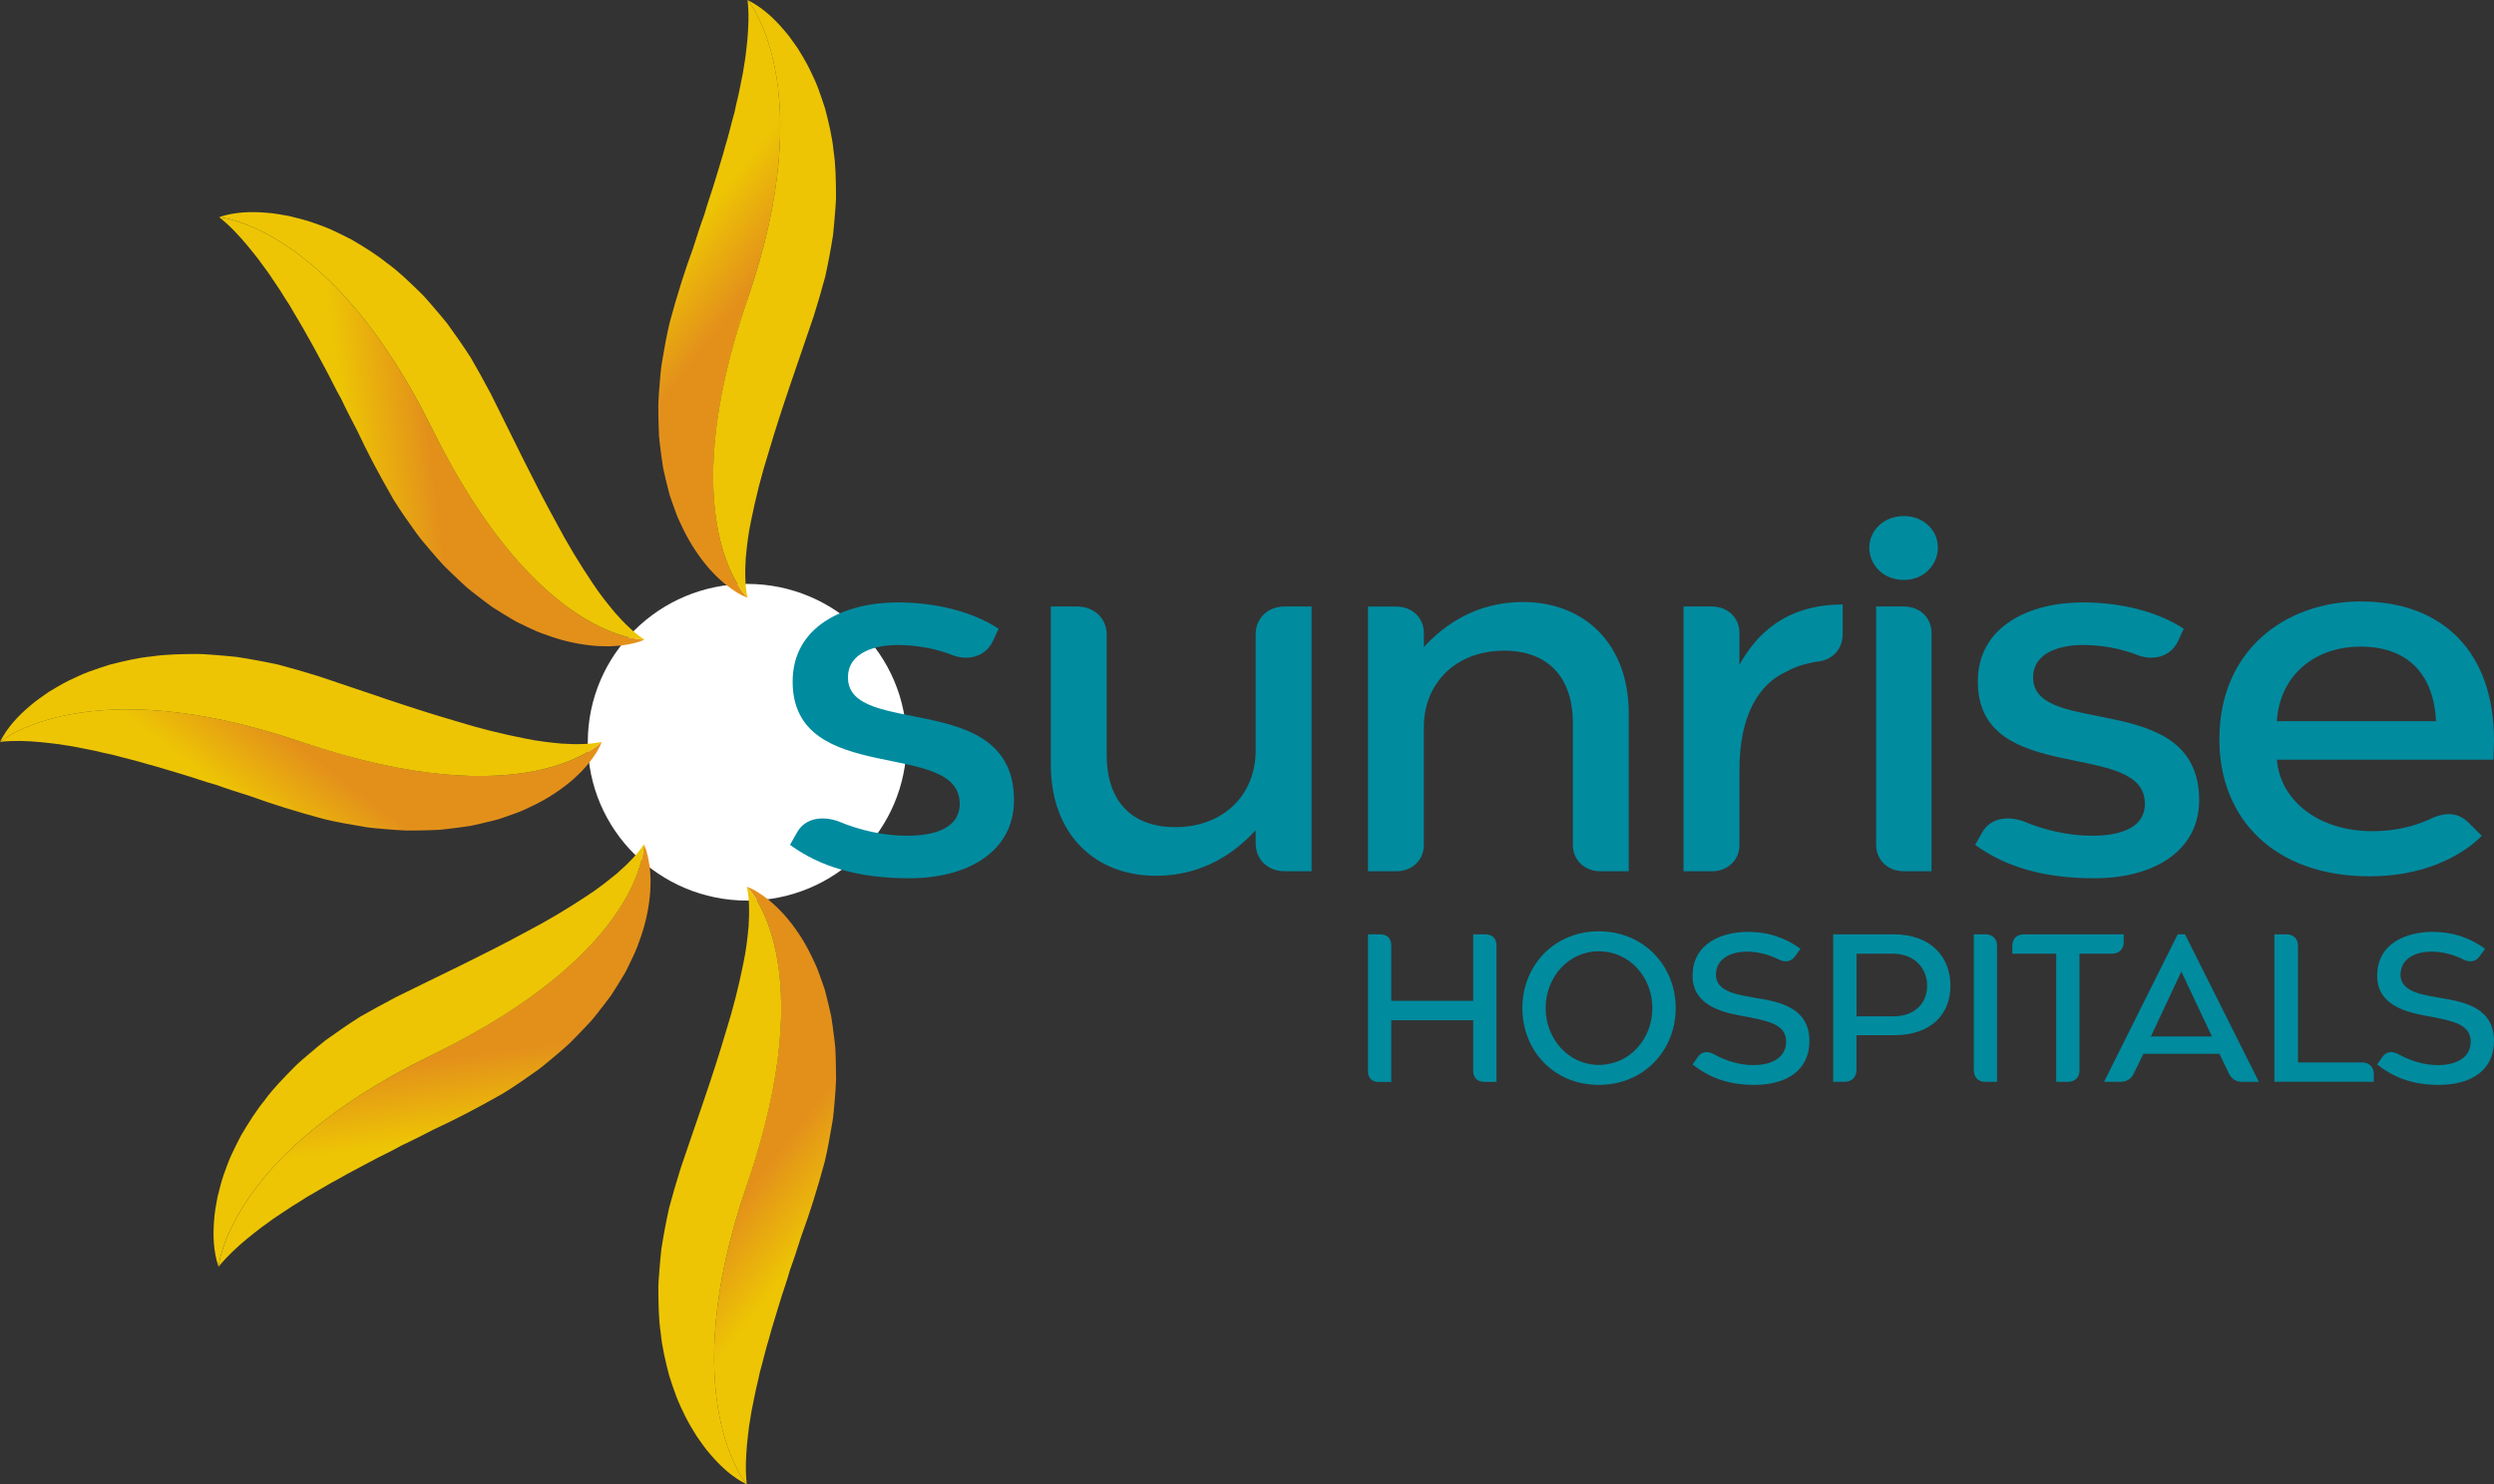 <svg xmlns="http://www.w3.org/2000/svg" width="173" height="103" viewBox="0 0 173 103" fill="none"><rect x="0" y="0" width="173" height="103" fill="#333333" stroke="none"/><g clip-path="url(#clip0_27_553)"><path d="M51.831 62.489C57.938 62.489 62.889 57.57 62.889 51.502C62.889 45.434 57.938 40.515 51.831 40.515C45.724 40.515 40.773 45.434 40.773 51.502C40.773 57.57 45.724 62.489 51.831 62.489Z" fill="white"></path><path d="M54.798 58.623L55.277 57.777C55.831 56.758 57.048 56.581 58.193 57.003C59.595 57.6 61.294 57.989 62.918 57.989C65.095 57.989 66.573 57.319 66.573 55.772C66.573 51.232 54.983 54.645 54.983 47.29C54.983 43.456 58.563 41.8 62.255 41.8C65.059 41.8 67.57 42.502 69.269 43.629L68.863 44.507C68.345 45.562 67.2 45.843 66.167 45.493C64.95 45 63.584 44.755 62.255 44.755C60.816 44.755 58.82 45.213 58.82 47.009C58.82 51.232 70.338 47.783 70.338 55.523C70.338 59.04 67.2 60.941 63.066 60.941C59.523 60.941 56.864 60.131 54.798 58.619V58.623Z" fill="#008B9F"></path><path d="M89.094 42.084H90.978V60.451H89.094C87.949 60.451 87.101 59.641 87.101 58.514V57.6C85.699 59.148 83.445 60.768 80.199 60.768C75.881 60.768 72.892 57.812 72.892 53.064V42.084H74.736C75.881 42.084 76.765 42.894 76.765 44.021V52.358C76.765 55.595 78.5 57.391 81.525 57.391C84.884 57.391 87.101 55.138 87.101 52.078V44.021C87.101 42.894 87.949 42.084 89.094 42.084Z" fill="#008B9F"></path><path d="M96.847 60.455H94.891V42.088H96.847C97.956 42.088 98.767 42.862 98.767 43.917V44.903C100.169 43.355 102.423 41.771 105.633 41.771C109.952 41.771 112.98 44.727 112.98 49.479V60.455H111.024C109.915 60.455 109.104 59.681 109.104 58.626V50.181C109.104 46.944 107.332 45.148 104.343 45.148C100.985 45.148 98.767 47.401 98.767 50.461V58.626C98.767 59.681 97.956 60.455 96.847 60.455Z" fill="#008B9F"></path><path d="M116.781 42.084H118.738C119.846 42.084 120.658 42.858 120.658 43.913V46.131C121.767 44.126 123.759 41.944 127.821 41.944V43.985C127.821 45.04 127.118 45.85 125.937 45.922C125.31 46.026 124.571 46.239 124.016 46.556C121.948 47.434 120.658 49.724 120.658 53.417V58.626C120.658 59.681 119.846 60.455 118.738 60.455H116.781V42.088V42.084Z" fill="#008B9F"></path><path d="M132.063 35.806C133.429 35.806 134.425 36.792 134.425 37.987C134.425 39.182 133.465 40.241 132.063 40.241C130.661 40.241 129.665 39.222 129.665 37.987C129.665 36.825 130.661 35.806 132.063 35.806ZM130.143 58.623V42.084H132.063C133.172 42.084 133.983 42.858 133.983 43.913V60.451H132.063C130.954 60.451 130.143 59.677 130.143 58.623Z" fill="#008B9F"></path><path d="M137.009 58.623L137.487 57.777C138.041 56.758 139.259 56.581 140.404 57.003C141.806 57.6 143.505 57.989 145.128 57.989C147.305 57.989 148.784 57.319 148.784 55.772C148.784 51.232 137.194 54.645 137.194 47.29C137.194 43.456 140.773 41.8 144.465 41.8C147.269 41.8 149.78 42.502 151.479 43.629L151.073 44.507C150.555 45.562 149.414 45.843 148.378 45.493C147.161 45 145.795 44.755 144.465 44.755C143.027 44.755 141.03 45.213 141.03 47.009C141.03 51.232 152.548 47.783 152.548 55.523C152.548 59.04 149.41 60.941 145.277 60.941C141.733 60.941 139.074 60.131 137.009 58.619V58.623Z" fill="#008B9F"></path><path d="M163.772 41.735C169.421 41.735 173 45.22 173 51.376C173 51.833 172.964 52.326 172.964 52.712H157.939C158.16 55.455 160.707 57.672 164.584 57.672C166.468 57.672 167.87 57.179 168.718 56.758C169.605 56.369 170.526 56.337 171.265 57.111L172.149 57.989C172.149 57.989 169.714 60.804 164.359 60.804C157.823 60.804 153.95 56.862 153.95 51.304C153.95 45.04 158.602 41.731 163.769 41.731L163.772 41.735ZM157.939 50.04H168.979C168.83 46.98 167.207 44.867 163.736 44.867C160.522 44.867 158.124 46.908 157.939 50.04Z" fill="#008B9F"></path><path d="M94.891 74.283V64.829H95.721C96.228 64.829 96.507 65.11 96.507 65.614V69.444H102.191V64.829H103.006C103.528 64.829 103.807 65.11 103.807 65.614V75.067H102.977C102.47 75.067 102.191 74.787 102.191 74.286V70.791H96.507V75.071H95.619C95.155 75.071 94.887 74.79 94.887 74.29L94.891 74.283Z" fill="#008B9F"></path><path d="M105.601 69.948C105.601 67.025 107.782 64.62 110.905 64.62C114.028 64.62 116.238 67.025 116.238 69.948C116.238 72.871 114.042 75.276 110.905 75.276C107.767 75.276 105.601 72.886 105.601 69.948ZM110.905 73.89C113.031 73.89 114.618 72.101 114.618 69.948C114.618 67.795 113.028 66.006 110.905 66.006C108.782 66.006 107.216 67.824 107.216 69.948C107.216 72.072 108.792 73.89 110.905 73.89Z" fill="#008B9F"></path><path d="M117.408 73.861L117.76 73.357C118.028 72.951 118.434 72.911 118.886 73.148C119.687 73.595 120.647 73.904 121.618 73.904C123.082 73.904 123.897 73.26 123.897 72.281C123.897 71.093 122.687 70.855 121.292 70.575C120.068 70.337 117.408 70.042 117.408 67.709C117.408 65.376 119.56 64.66 121.234 64.66C122.741 64.66 123.922 65.121 124.893 65.833L124.542 66.323C124.274 66.73 123.854 66.798 123.415 66.589C122.683 66.226 121.966 66.031 121.151 66.031C120.292 66.031 119.028 66.38 119.028 67.641C119.028 68.9 120.774 69.052 121.912 69.264C123.433 69.516 125.513 69.923 125.513 72.227C125.513 74.268 123.937 75.276 121.673 75.276C119.774 75.276 118.491 74.704 117.408 73.865V73.861Z" fill="#008B9F"></path><path d="M127.161 64.829H131.342C133.958 64.829 135.295 66.409 135.295 68.393C135.295 70.376 133.958 71.831 131.367 71.831H128.777V74.236C128.777 74.74 128.455 75.06 127.962 75.06H127.161V64.825V64.829ZM131.342 70.52C132.86 70.52 133.679 69.57 133.679 68.396C133.679 67.223 132.835 66.172 131.288 66.172H128.784V70.52H131.346H131.342Z" fill="#008B9F"></path><path d="M136.915 74.211V64.829H137.73C138.208 64.829 138.53 65.135 138.53 65.625V75.064H137.715C137.208 75.064 136.915 74.758 136.915 74.211Z" fill="#008B9F"></path><path d="M142.628 66.172H139.588V65.628C139.588 65.138 139.896 64.832 140.389 64.832H147.313V65.376C147.313 65.851 146.99 66.172 146.512 66.172H144.248V74.268C144.248 74.758 143.925 75.064 143.447 75.064H142.632V66.172H142.628Z" fill="#008B9F"></path><path d="M151.059 64.829H151.566L156.689 75.064H155.533C155.124 75.064 154.801 74.87 154.62 74.506L153.957 73.12H148.682L148.004 74.506C147.834 74.87 147.497 75.064 147.091 75.064H145.95L151.059 64.829ZM153.435 71.918L151.312 67.414L149.2 71.918H153.435Z" fill="#008B9F"></path><path d="M157.772 64.829H158.602C159.08 64.829 159.403 65.135 159.403 65.624V73.721H163.863C164.341 73.721 164.663 74.041 164.663 74.516V75.06H157.769V64.825L157.772 64.829Z" fill="#008B9F"></path><path d="M164.895 73.861L165.246 73.357C165.515 72.951 165.92 72.911 166.373 73.148C167.174 73.595 168.134 73.904 169.105 73.904C170.569 73.904 171.384 73.26 171.384 72.281C171.384 71.093 170.174 70.855 168.779 70.575C167.554 70.337 164.895 70.042 164.895 67.709C164.895 65.376 167.047 64.66 168.721 64.66C170.228 64.66 171.409 65.121 172.38 65.833L172.029 66.323C171.761 66.73 171.34 66.798 170.902 66.589C170.17 66.226 169.453 66.031 168.638 66.031C167.779 66.031 166.515 66.38 166.515 67.641C166.515 68.9 168.261 69.052 169.398 69.264C170.92 69.516 173 69.923 173 72.227C173 74.268 171.424 75.276 169.159 75.276C167.261 75.276 165.978 74.704 164.895 73.865V73.861Z" fill="#008B9F"></path><path d="M51.856 20.768C56.961 5.936 51.856 0 51.856 0C51.965 0.986 51.918 1.883 51.842 2.765C51.802 3.2 51.744 3.64 51.693 4.061C51.61 4.493 51.574 4.903 51.48 5.324C51.385 5.746 51.324 6.149 51.23 6.559C51.128 6.97 51.034 7.376 50.954 7.772C50.722 8.582 50.552 9.371 50.302 10.166C50.099 10.955 49.827 11.743 49.603 12.528C49.371 13.313 49.074 14.098 48.86 14.883C48.57 15.667 48.324 16.452 48.07 17.241C47.78 18.029 47.512 18.817 47.262 19.613C46.976 20.527 46.704 21.442 46.458 22.363C46.233 23.292 46.07 24.246 45.911 25.186C45.835 25.657 45.802 26.147 45.759 26.629C45.715 27.112 45.683 27.59 45.665 28.076C45.665 28.566 45.675 29.056 45.686 29.545L45.715 30.276C45.733 30.521 45.77 30.769 45.799 31.018C45.857 31.511 45.925 32.001 46.002 32.486C46.114 32.98 46.222 33.469 46.349 33.955L46.444 34.319L46.567 34.682C46.65 34.924 46.733 35.165 46.824 35.406C46.983 35.881 47.219 36.36 47.447 36.825C47.907 37.753 48.501 38.657 49.208 39.471C49.4 39.672 49.577 39.874 49.777 40.065C49.976 40.255 50.193 40.435 50.404 40.612C50.853 40.95 51.309 41.278 51.86 41.476C51.838 41.458 46.505 36.349 51.86 20.779L51.856 20.768Z" fill="url(#paint0_linear_27_553)"></path><path d="M57.823 10.48C57.729 9.504 57.49 8.518 57.24 7.553C57.088 7.067 56.921 6.588 56.747 6.113C56.57 5.638 56.338 5.166 56.117 4.709C55.881 4.248 55.61 3.794 55.338 3.355C55.023 2.92 54.744 2.488 54.378 2.081C53.693 1.274 52.874 0.504 51.852 0C51.852 0 56.957 5.936 51.852 20.768C46.498 36.335 51.831 41.443 51.852 41.465C51.74 40.979 51.711 40.515 51.7 40.061C51.7 39.831 51.686 39.615 51.7 39.391C51.718 39.165 51.718 38.949 51.729 38.736C51.813 37.861 51.907 37.033 52.084 36.205C52.414 34.56 52.809 32.987 53.309 31.403C54.233 28.256 55.367 25.132 56.447 21.931C56.733 21.013 57.005 20.092 57.251 19.163C57.457 18.22 57.635 17.269 57.783 16.323C57.834 15.84 57.881 15.354 57.917 14.872C57.954 14.386 58.001 13.911 57.99 13.417C57.979 12.434 57.972 11.466 57.823 10.48Z" fill="#EDC504"></path><path d="M51.802 82.232C46.697 97.064 51.802 103 51.802 103C51.693 102.014 51.74 101.117 51.816 100.235C51.856 99.8 51.914 99.361 51.965 98.939C52.048 98.507 52.085 98.097 52.179 97.676C52.273 97.255 52.335 96.851 52.429 96.441C52.53 96.031 52.624 95.624 52.704 95.228C52.936 94.418 53.106 93.629 53.356 92.834C53.559 92.045 53.831 91.257 54.056 90.472C54.287 89.687 54.584 88.903 54.798 88.118C55.088 87.333 55.334 86.548 55.588 85.76C55.878 84.971 56.146 84.183 56.396 83.387C56.682 82.473 56.954 81.558 57.2 80.637C57.425 79.708 57.588 78.754 57.747 77.814C57.824 77.343 57.856 76.853 57.9 76.371C57.943 75.888 57.976 75.41 57.994 74.924C57.994 74.434 57.983 73.945 57.972 73.455L57.943 72.724C57.925 72.479 57.889 72.231 57.86 71.983C57.802 71.489 57.733 71 57.657 70.514C57.544 70.02 57.436 69.531 57.309 69.045L57.215 68.681L57.092 68.318C57.008 68.076 56.925 67.835 56.834 67.594C56.675 67.119 56.44 66.64 56.211 66.176C55.751 65.247 55.157 64.343 54.45 63.53C54.258 63.328 54.081 63.126 53.882 62.936C53.682 62.745 53.465 62.565 53.255 62.388C52.806 62.05 52.349 61.722 51.798 61.524C51.82 61.542 57.153 66.651 51.798 82.221L51.802 82.232Z" fill="url(#paint1_linear_27_553)"></path><path d="M45.835 92.52C45.929 93.496 46.168 94.483 46.418 95.447C46.57 95.933 46.737 96.412 46.911 96.887C47.088 97.362 47.32 97.834 47.541 98.291C47.777 98.752 48.048 99.206 48.32 99.645C48.635 100.081 48.914 100.513 49.28 100.919C49.965 101.726 50.784 102.496 51.806 103C51.806 103 46.701 97.064 51.806 82.232C57.16 66.665 51.827 61.557 51.806 61.535C51.918 62.021 51.947 62.486 51.958 62.939C51.958 63.17 51.972 63.386 51.958 63.609C51.94 63.836 51.94 64.052 51.929 64.264C51.845 65.139 51.751 65.967 51.574 66.795C51.244 68.44 50.849 70.013 50.349 71.597C49.425 74.744 48.291 77.868 47.212 81.069C46.925 81.987 46.654 82.908 46.407 83.837C46.201 84.781 46.023 85.731 45.875 86.678C45.824 87.16 45.777 87.646 45.741 88.129C45.704 88.615 45.657 89.09 45.668 89.583C45.679 90.566 45.686 91.534 45.835 92.52Z" fill="#EDC504"></path><path d="M20.901 51.473C5.974 46.4 0 51.473 0 51.473C0.993 51.368 1.891 51.411 2.782 51.491C3.221 51.53 3.663 51.588 4.087 51.638C4.522 51.721 4.935 51.757 5.358 51.851C5.782 51.944 6.188 52.005 6.601 52.099C7.014 52.2 7.424 52.294 7.822 52.373C8.637 52.603 9.431 52.772 10.232 53.021C11.025 53.222 11.818 53.492 12.608 53.715C13.398 53.946 14.188 54.241 14.978 54.453C15.768 54.742 16.557 54.986 17.351 55.238C18.144 55.526 18.938 55.793 19.738 56.041C20.659 56.325 21.579 56.596 22.506 56.84C23.441 57.063 24.401 57.225 25.347 57.384C25.821 57.459 26.314 57.492 26.8 57.535C27.285 57.578 27.767 57.611 28.256 57.629C28.749 57.629 29.241 57.618 29.734 57.607L30.47 57.578C30.716 57.56 30.966 57.524 31.216 57.495C31.712 57.438 32.205 57.37 32.694 57.294C33.191 57.182 33.683 57.074 34.172 56.948L34.538 56.855L34.904 56.732C35.147 56.65 35.39 56.567 35.633 56.477C36.111 56.318 36.593 56.084 37.06 55.858C37.995 55.4 38.904 54.81 39.723 54.108C39.926 53.917 40.129 53.741 40.321 53.543C40.513 53.345 40.694 53.129 40.871 52.92C41.212 52.474 41.542 52.02 41.741 51.473C41.723 51.494 36.582 56.794 20.912 51.473H20.901Z" fill="url(#paint2_linear_27_553)"></path><path d="M10.547 45.544C9.565 45.637 8.572 45.875 7.601 46.123C7.112 46.274 6.63 46.44 6.152 46.613C5.674 46.789 5.199 47.02 4.739 47.239C4.275 47.473 3.819 47.743 3.377 48.013C2.938 48.327 2.504 48.604 2.094 48.967C1.283 49.648 0.507 50.461 0 51.477C0 51.477 5.974 46.404 20.901 51.477C36.567 56.797 41.708 51.498 41.73 51.477C41.241 51.588 40.774 51.617 40.317 51.628C40.085 51.628 39.868 51.642 39.643 51.628C39.415 51.61 39.198 51.61 38.984 51.599C38.103 51.516 37.27 51.422 36.437 51.246C34.781 50.919 33.198 50.526 31.604 50.029C28.437 49.111 25.292 47.984 22.072 46.912C21.148 46.627 20.22 46.357 19.285 46.112C18.336 45.907 17.38 45.731 16.427 45.583C15.941 45.533 15.452 45.486 14.967 45.45C14.478 45.414 13.999 45.367 13.503 45.378C12.514 45.389 11.539 45.396 10.547 45.544Z" fill="#EDC504"></path><path d="M29.98 29.751C23.035 15.675 15.202 15.066 15.202 15.066C15.981 15.689 16.586 16.352 17.159 17.036C17.441 17.374 17.713 17.723 17.974 18.054C18.224 18.422 18.492 18.735 18.724 19.095C18.956 19.458 19.202 19.786 19.427 20.142C19.648 20.502 19.869 20.855 20.097 21.194C20.51 21.932 20.948 22.605 21.34 23.343C21.756 24.041 22.126 24.794 22.524 25.503C22.919 26.219 23.267 26.983 23.673 27.688C24.028 28.444 24.412 29.175 24.792 29.909C25.147 30.669 25.521 31.414 25.908 32.152C26.358 32.998 26.818 33.837 27.296 34.661C27.799 35.475 28.361 36.267 28.919 37.041C29.202 37.43 29.528 37.797 29.839 38.168C30.151 38.538 30.47 38.902 30.799 39.258C31.151 39.604 31.502 39.946 31.861 40.281L32.401 40.778C32.586 40.94 32.792 41.087 32.984 41.242C33.375 41.552 33.77 41.847 34.172 42.139C34.603 42.408 35.031 42.678 35.466 42.934L35.792 43.125L36.14 43.294C36.372 43.406 36.6 43.521 36.835 43.625C37.288 43.849 37.792 44.025 38.285 44.191C39.27 44.525 40.331 44.745 41.411 44.824C41.69 44.831 41.958 44.849 42.234 44.846C42.509 44.842 42.792 44.817 43.063 44.792C43.621 44.716 44.176 44.626 44.708 44.381C44.679 44.381 37.274 44.518 29.98 29.747V29.751Z" fill="url(#paint3_linear_27_553)"></path><path d="M26.876 18.281C26.115 17.658 25.242 17.125 24.383 16.621C23.93 16.384 23.47 16.164 23.01 15.948C22.546 15.739 22.046 15.567 21.564 15.397C21.072 15.239 20.554 15.109 20.05 14.987C19.517 14.901 19.014 14.789 18.467 14.76C17.409 14.67 16.278 14.703 15.199 15.063C15.199 15.063 23.032 15.675 29.977 29.747C37.267 44.518 44.676 44.381 44.705 44.381C44.281 44.118 43.929 43.809 43.6 43.495C43.437 43.33 43.274 43.19 43.121 43.02C42.973 42.847 42.821 42.696 42.676 42.534C42.114 41.854 41.593 41.206 41.129 40.497C40.19 39.103 39.35 37.71 38.575 36.242C36.991 33.369 35.567 30.359 34.053 27.339C33.6 26.489 33.136 25.643 32.654 24.815C32.133 24.005 31.578 23.209 31.01 22.432C30.702 22.054 30.39 21.679 30.071 21.312C29.753 20.945 29.448 20.574 29.086 20.232C28.379 19.548 27.684 18.864 26.876 18.274V18.281Z" fill="#EDC504"></path><path d="M29.941 73.21C15.774 80.111 15.162 87.894 15.162 87.894C15.789 87.124 16.456 86.519 17.14 85.95C17.481 85.669 17.832 85.399 18.166 85.14C18.535 84.892 18.85 84.625 19.213 84.395C19.579 84.165 19.908 83.92 20.267 83.697C20.629 83.477 20.984 83.257 21.325 83.031C22.068 82.62 22.745 82.185 23.488 81.796C24.191 81.382 24.948 81.015 25.662 80.619C26.383 80.226 27.151 79.881 27.861 79.477C28.622 79.125 29.357 78.743 30.096 78.365C30.861 78.012 31.611 77.641 32.353 77.256C33.205 76.81 34.049 76.353 34.879 75.877C35.697 75.377 36.495 74.819 37.273 74.264C37.665 73.984 38.034 73.66 38.407 73.35C38.781 73.04 39.147 72.724 39.505 72.396C39.853 72.047 40.197 71.698 40.534 71.341L41.034 70.805C41.197 70.621 41.346 70.416 41.502 70.225C41.813 69.837 42.11 69.444 42.404 69.044C42.675 68.616 42.947 68.191 43.204 67.759L43.396 67.435L43.567 67.09C43.679 66.859 43.795 66.632 43.9 66.398C44.125 65.948 44.302 65.448 44.469 64.959C44.806 63.979 45.027 62.925 45.106 61.852C45.114 61.575 45.132 61.308 45.128 61.035C45.125 60.761 45.099 60.48 45.074 60.21C44.998 59.656 44.907 59.105 44.661 58.576C44.661 58.605 44.799 65.963 29.933 73.21H29.941Z" fill="url(#paint4_linear_27_553)"></path><path d="M18.398 76.295C17.771 77.051 17.235 77.919 16.727 78.772C16.488 79.222 16.267 79.679 16.05 80.136C15.84 80.597 15.666 81.094 15.495 81.573C15.336 82.062 15.206 82.577 15.082 83.078C14.995 83.607 14.883 84.107 14.854 84.651C14.764 85.702 14.796 86.825 15.159 87.898C15.159 87.898 15.774 80.115 29.937 73.214C44.802 65.97 44.665 58.608 44.665 58.58C44.4 59.001 44.089 59.35 43.773 59.678C43.607 59.84 43.465 60.002 43.295 60.153C43.121 60.3 42.969 60.452 42.806 60.596C42.121 61.154 41.469 61.672 40.755 62.133C39.353 63.065 37.951 63.9 36.473 64.671C33.582 66.244 30.553 67.659 27.513 69.164C26.658 69.614 25.807 70.074 24.973 70.553C24.158 71.072 23.358 71.622 22.575 72.188C22.195 72.494 21.818 72.803 21.448 73.12C21.079 73.437 20.705 73.739 20.361 74.099C19.673 74.801 18.985 75.493 18.39 76.295H18.398Z" fill="#EDC504"></path></g><defs><linearGradient id="paint0_linear_27_553" x1="44.067" y1="14.854" x2="58.991" y2="26.509" gradientUnits="userSpaceOnUse"><stop offset="0.2" stop-color="#EDC504"></stop><stop offset="0.5" stop-color="#E3901B"></stop></linearGradient><linearGradient id="paint1_linear_27_553" x1="59.592" y1="88.147" x2="44.668" y2="76.491" gradientUnits="userSpaceOnUse"><stop offset="0.2" stop-color="#EDC504"></stop><stop offset="0.5" stop-color="#E3901B"></stop></linearGradient><linearGradient id="paint2_linear_27_553" x1="14.949" y1="59.213" x2="26.493" y2="44.241" gradientUnits="userSpaceOnUse"><stop offset="0.2" stop-color="#EDC504"></stop><stop offset="0.5" stop-color="#E3901B"></stop></linearGradient><linearGradient id="paint3_linear_27_553" x1="20.26" y1="31.045" x2="39.086" y2="28.652" gradientUnits="userSpaceOnUse"><stop offset="0.2" stop-color="#EDC504"></stop><stop offset="0.5" stop-color="#E3901B"></stop></linearGradient><linearGradient id="paint4_linear_27_553" x1="31.242" y1="82.867" x2="28.895" y2="64.153" gradientUnits="userSpaceOnUse"><stop offset="0.2" stop-color="#EDC504"></stop><stop offset="0.5" stop-color="#E3901B"></stop></linearGradient><clipPath id="clip0_27_553"><rect width="173" height="103" fill="white"></rect></clipPath></defs></svg>